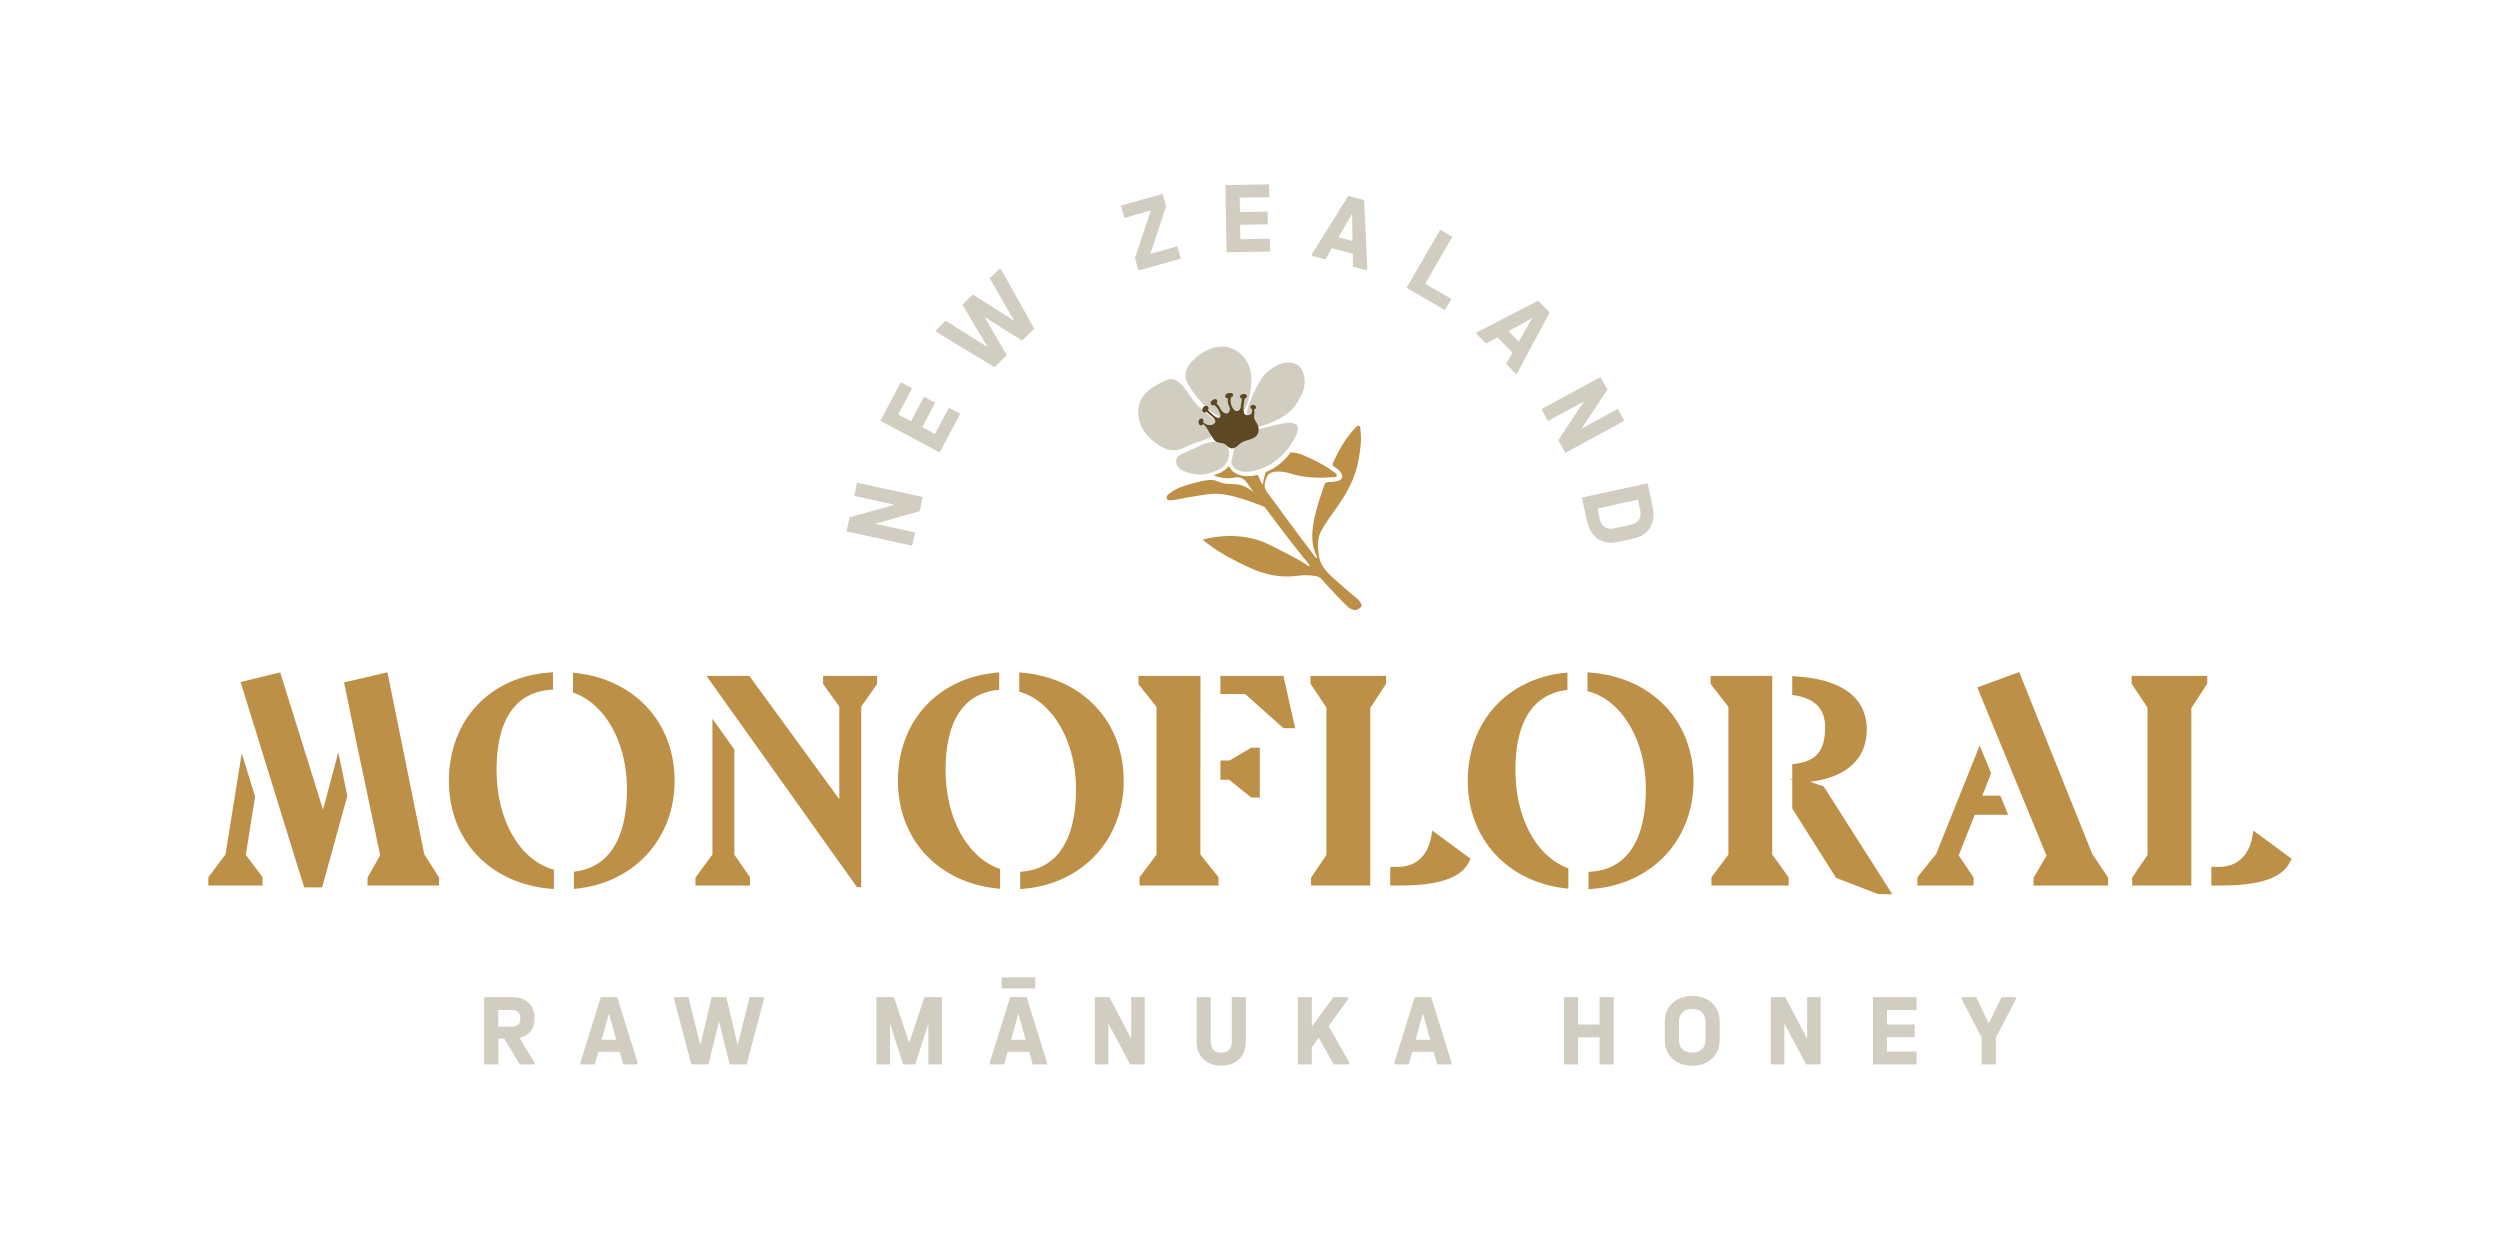 <svg xmlns="http://www.w3.org/2000/svg" xmlns:xlink="http://www.w3.org/1999/xlink" x="0px" y="0px" viewBox="0 0 850.39 425.2" style="enable-background:new 0 0 850.39 425.2;" xml:space="preserve"><style type="text/css">	.st0{fill:#5C4923;stroke:#5C4923;stroke-width:0.624;stroke-miterlimit:10;}	.st1{fill:#5C4923;stroke:#5C4923;stroke-width:0.498;stroke-miterlimit:10;}	.st2{fill:#D2CDC1;}	.st3{fill:#5C4923;stroke:#5C4923;stroke-width:0.388;stroke-miterlimit:10;}	.st4{fill:none;}	.st5{fill:#BC9046;}	.st6{fill:#5C4923;}</style><g id="Layer_2"></g><g id="Artwork">	<g>		<polygon class="st4" points="204.66,353.67 209.61,353.67 207.14,344.77   "></polygon>		<path class="st4" d="M173.98,343.55h-4.5v5.68h4.5c2,0,3-0.87,3-2.62v-0.49c0-0.84-0.26-1.48-0.77-1.92   C175.7,343.77,174.95,343.55,173.98,343.55z"></path>		<polygon class="st4" points="343.93,353.67 348.88,353.67 346.41,344.77   "></polygon>		<path class="st4" d="M411.08,139.19c-0.02,0.04-0.01,0.1-0.03,0.14c-0.02,0.04-0.05,0.07-0.08,0.1c0,0,0,0-0.01,0.01   c0.06,0.07,0.19,0.2,0.44,0.45l0.06,0.06c0.17,0.18,0.38,0.39,0.61,0.58c0.06,0.05,0.12,0.11,0.19,0.16l0.12,0.1   c0.1,0.08,0.19,0.17,0.28,0.26c0.07,0.07,0.14,0.13,0.21,0.2c0.38,0.34,0.84,0.6,1.32,0.76c0.26,0.09,0.46,0.12,0.64,0.01   c0.1-0.06,0.17-0.17,0.23-0.29c-1.33-0.39-2.49-1.23-3.55-2.13C411.36,139.47,411.23,139.32,411.08,139.19z"></path>		<polygon class="st4" points="481.53,353.67 486.48,353.67 484,344.77   "></polygon>		<path class="st4" d="M413.2,142.74c-0.31-0.54-0.8-0.96-1.28-1.37l-1.53-1.3c-0.13,0.11-0.26,0.17-0.39,0.21   c1.1,0.9,2.22,1.79,3.32,2.71C413.28,142.89,413.23,142.79,413.2,142.74z"></path>		<path class="st4" d="M575.61,343.21c-1.44,0-2.55,0.38-3.33,1.15c-0.78,0.77-1.17,1.86-1.17,3.28v6.07c0,1.39,0.39,2.47,1.17,3.23   c0.78,0.76,1.89,1.13,3.33,1.13c1.42,0,2.53-0.39,3.33-1.17c0.8-0.78,1.2-1.84,1.2-3.19v-6.07c0-1.42-0.4-2.51-1.19-3.28   C578.17,343.59,577.05,343.21,575.61,343.21z"></path>		<polygon class="st5" points="255.11,298.45 249.8,290.71 249.8,254.95 242.34,244.49 242.34,290.68 236.56,298.51 236.56,301.21    255.11,301.21   "></polygon>		<path class="st5" d="M339.26,234.7l0.62-0.07v-5.9l-0.75,0.06c-20.15,1.76-33.7,16.55-33.7,36.81c0,19.91,13.67,34.65,34,36.66   l0.76,0.08v-6.77l-0.46-0.16c-10.82-3.88-18.09-17.31-18.09-33.44C321.65,240.98,331.23,235.55,339.26,234.7z"></path>		<polygon class="st5" points="418.19,258.71 415.12,258.71 415.12,265.23 418.08,265.23 425.63,271.29 428.54,271.29    428.54,254.33 425.64,254.33   "></polygon>		<path class="st5" d="M347.46,228.79l-0.75-0.06v6.54l0.49,0.15c11.08,3.44,18.82,17.01,18.82,32.98   c0,23.31-11.5,27.61-18.35,28.09l-0.64,0.05v5.88l0.75-0.06c20.29-1.56,34.46-16.68,34.46-36.76   C382.23,245.37,368.25,230.57,347.46,228.79z"></path>		<polygon class="st5" points="387.25,229.91 387.25,232.73 393.4,240.46 393.4,290.68 387.63,298.41 387.63,301.21 414.47,301.21    414.47,298.39 408.32,290.66 408.34,229.91   "></polygon>		<polygon class="st5" points="298.35,229.91 279.99,229.91 279.99,232.69 285.49,240.33 285.49,271.87 254.89,229.91    240.31,229.91 291.51,301.77 292.95,301.77 292.95,240.33 298.35,232.68   "></polygon>		<polygon class="st5" points="109.89,275.45 95.3,228.71 81.83,231.99 100.89,293.57 103.49,301.86 109.58,301.86 118.15,270.7    115.07,255.9   "></polygon>		<polygon class="st5" points="86.77,270.94 82.22,256.25 76.72,290.58 70.87,298.41 70.87,301.21 89.32,301.21 89.32,298.41    83.62,290.78   "></polygon>		<path class="st5" d="M168.91,261.97c0-21.62,10.08-26.81,18.54-27.35l0.65-0.04v-5.91l-0.74,0.05   c-20.73,1.36-34.66,16.19-34.66,36.89c0,20.33,14.05,35.1,34.97,36.74l0.75,0.06v-6.55l-0.49-0.15   C176.55,292.27,168.91,278.71,168.91,261.97z"></path>		<polygon class="st5" points="131.79,228.69 117.03,232.12 119.01,241.61 118.98,241.72 129.32,290.91 125.02,298.51    125.02,301.21 149.34,301.21 149.34,298.47 144.32,290.61   "></polygon>		<path class="st5" d="M195.68,228.9l-0.77-0.08v6.75l0.45,0.17c10.71,3.94,17.9,17.07,17.9,32.67c0,22.57-10.92,27.24-17.43,28.01   l-0.61,0.07v5.88l0.76-0.08c19.72-1.96,33.49-17.04,33.49-36.67C229.49,245.8,215.9,231.05,195.68,228.9z"></path>		<path class="st5" d="M533.49,302.29v-6.91l-0.44-0.17c-10.67-4.17-17.57-17.22-17.57-33.24c0-20.64,9.29-26.19,17.09-27.21   l0.6-0.08v-5.91l-0.76,0.08c-19.83,1.97-33.14,16.75-33.14,36.76c0,19.67,13.44,34.38,33.45,36.6L533.49,302.29z"></path>		<path class="st5" d="M643.7,304.21l-23.36-36.69l-4.63-1.57c12.47-1.59,19.28-7.82,19.28-17.77c0-10.96-8.51-17.23-24.62-18.14   l-0.73-0.04v6.37l0.58,0.09c7.13,1.12,10.6,4.65,10.6,10.79c0,8.21-2.96,11.74-10.57,12.62l-0.61,0.07l0.01,5.1l-0.81,0.05   l0.81,0.27l0.01,9.66l14.9,23.61l14.22,5.48L643.7,304.21z"></path>		<polygon class="st5" points="686.83,228.6 672.59,233.82 696.13,291.04 691.72,298.59 691.72,301.21 717.07,301.21 717.07,298.55    711.7,290.49   "></polygon>		<polygon class="st5" points="671.31,298.45 666.26,290.97 671.71,277.16 683.1,277.16 680.42,270.64 674.29,270.64 677.29,263.01    673.39,253.61 658.63,290.43 652.21,298.39 652.21,301.21 671.31,301.21   "></polygon>		<path class="st5" d="M766.51,282.54l-0.4,2.2c-1.17,6.44-5.29,10.13-11.3,10.13h-2.61v6.34h3.54c17.13,0,21.47-4.58,23.24-8.03   l0.54-1.06L766.51,282.54z"></path>		<polygon class="st5" points="725.08,232.57 730.49,240.68 730.49,290.81 725.27,298.55 725.27,301.21 745.4,301.21 745.4,240.86    750.81,232.56 750.81,229.91 725.08,229.91   "></polygon>		<path class="st5" d="M540.74,228.76L540,228.7v6.41l0.51,0.14c11.39,3.18,19.34,16.81,19.34,33.14   c0,23.74-11.82,27.81-18.87,28.13l-0.66,0.03v5.9l0.74-0.05c20.62-1.33,35.01-16.46,35.01-36.8   C576.07,245.14,561.87,230.33,540.74,228.76z"></path>		<polygon class="st5" points="445.78,232.57 451.18,240.68 451.18,290.81 445.96,298.55 445.96,301.21 466.09,301.21    466.09,240.86 471.5,232.56 471.5,229.91 445.78,229.91   "></polygon>		<polygon class="st5" points="587.93,290.68 582.15,298.41 582.15,301.21 608.43,301.21 608.43,298.43 602.84,290.69    602.84,229.91 581.87,229.91 581.87,232.62 587.93,240.45   "></polygon>		<path class="st5" d="M486.81,284.74c-1.17,6.44-5.29,10.13-11.3,10.13h-2.61v6.34h3.55c17.14,0,21.47-4.58,23.24-8.03l0.54-1.06   l-13.01-9.58L486.81,284.74z"></path>		<polygon class="st5" points="415.12,229.91 415.12,236.06 423.53,236.06 436.58,247.71 440.54,247.71 436.56,229.91   "></polygon>		<path class="st2" d="M411.03,146.54c-0.49-0.88-1.01-1.8-1.83-2.26c-0.02,0.04-0.04,0.09-0.07,0.13   c-0.11,0.15-0.28,0.26-0.46,0.28c-0.3,0.04-0.62-0.12-0.81-0.41c-0.14-0.22-0.2-0.5-0.18-0.83c0.03-0.43,0.19-0.78,0.46-0.98   c0.18-0.14,0.43-0.19,0.65-0.16c0.2,0.03,0.36,0.13,0.46,0.28c0.19,0.27,0.13,0.61,0.07,0.87c-0.01,0.05-0.02,0.1-0.02,0.12   c0.01,0.03,0.06,0.08,0.09,0.1c0.39,0.35,1.03,0.78,1.84,0.88c0.71,0.08,1.41-0.13,1.88-0.57c0.11-0.1,0.18-0.19,0.22-0.28   c0.12-0.25,0.06-0.53-0.02-0.74c-1.1-0.91-2.21-1.8-3.32-2.71c-0.02,0.01-0.05,0.03-0.07,0.04c-0.27,0.07-0.55,0.01-0.73-0.15   c-0.15-0.14-0.24-0.35-0.26-0.61c0-0.05,0.02-0.1,0.02-0.15c-0.72-0.63-1.42-1.29-2.05-2c-1.62-1.83-2.83-3.97-4.37-5.86   c-1.16-1.42-2.76-2.78-4.58-2.58c-0.71,0.08-1.36,0.4-2,0.71c-2.88,1.41-5.9,3.01-7.54,5.76c-1.6,2.68-1.6,6.14-0.41,9.03   c1.2,2.89,3.48,5.23,6.1,6.93c1.46,0.95,3.1,1.73,4.84,1.78c2.83,0.08,5.32-1.77,8.04-2.59c1.6-0.48,3.09-1.02,4.61-1.71   c0.23-0.1,0.45-0.22,0.68-0.34c-0.41-0.62-0.82-1.24-1.18-1.89L411.03,146.54z"></path>		<path class="st2" d="M411.08,138.4c0.08,0.22,0.09,0.53,0,0.79c0.15,0.13,0.28,0.27,0.43,0.4c1.06,0.9,2.22,1.74,3.55,2.13   c0.01-0.02,0.02-0.02,0.03-0.04c0.18-0.43,0.03-0.91-0.17-1.36c-0.22-0.52-0.43-0.98-0.71-1.4c-0.32-0.49-0.75-0.93-1.23-1.26   c-0.21,0.13-0.48,0.25-0.78,0.06c-0.2-0.13-0.34-0.38-0.36-0.64c-0.07-0.73,0.65-1.2,1.29-1.39c0.12-0.04,0.29-0.07,0.45-0.04   c0.21,0.04,0.4,0.19,0.5,0.4c0.18,0.38,0.02,0.76-0.21,1.03l0.07,0.07c0.4,0.41,0.77,0.8,1.01,1.32c0.3,0.64,0.7,1.36,1.33,1.76   c0.48,0.31,1.15,0.55,1.66,0c0.18-0.2,0.3-0.46,0.39-0.87c0.04-0.17,0.07-0.36,0.04-0.53c-0.02-0.14-0.09-0.27-0.16-0.41   l-0.05-0.1c-0.18-0.37-0.31-0.79-0.43-1.35c-0.1-0.47-0.18-1.04,0.02-1.54c-0.44,0.02-0.74-0.1-0.89-0.37   c-0.06-0.11-0.09-0.24-0.09-0.38c0.01-0.39,0.27-0.76,0.68-0.95c0.34-0.16,0.72-0.18,1.09-0.18c0.19,0,0.38,0.01,0.57,0.09   c0.2,0.09,0.35,0.29,0.39,0.52c0.05,0.28-0.05,0.68-0.74,1c-0.03,0.17-0.09,0.55-0.11,0.86c-0.04,1.12,0.33,2.26,1.03,3.13   c0.08,0.1,0.18,0.22,0.3,0.31c0.3,0.24,0.72,0.32,1.11,0.2c0.37-0.11,0.69-0.4,0.85-0.77c0.1-0.24,0.14-0.51,0.17-0.77l0.36-2.65   c-0.35-0.06-0.59-0.24-0.66-0.49c-0.09-0.31,0.11-0.61,0.35-0.75c0.31-0.19,0.57-0.29,0.77-0.31c0.35-0.03,0.63-0.01,0.85,0.08   c0.31,0.12,0.44,0.53,0.4,0.85c-0.05,0.35-0.5,0.55-0.7,0.63c-0.05,0.18-0.15,0.58-0.18,0.73c-0.19,1.1-0.33,2.18-0.24,3.24   c0.45-0.5,0.72-0.89,1.01-1.52c0.49-1.09,0.74-2.27,0.96-3.44c0.22-1.17,0.49-2.3,0.59-3.49c0.19-2.42,0.01-5.12-1.08-7.31   c-1.24-2.49-3.43-4.56-6.09-5.37c-2.12-0.65-4.44-0.48-6.53,0.25c-2.09,0.73-3.97,2-5.6,3.5c-0.96,0.88-1.84,1.87-2.43,3.03   c-0.59,1.16-0.85,2.52-0.53,3.78c0.17,0.67,0.5,1.29,0.84,1.9c1.53,2.69,3.47,5.15,5.68,7.31c0.06-0.03,0.12-0.07,0.18-0.09   C410.44,137.88,410.91,137.96,411.08,138.4z"></path>		<path class="st2" d="M425.37,140.84c0.39-0.3,0.62-0.79,0.59-1.26c-0.02-0.23-0.09-0.42-0.22-0.55c-0.03-0.03-0.06-0.06-0.09-0.09   c-0.07-0.06-0.14-0.12-0.2-0.21c-0.1-0.15-0.13-0.34-0.08-0.53c0.06-0.22,0.21-0.41,0.4-0.51c0.3-0.15,0.7-0.12,1.06,0.07   c0.27,0.15,0.54,0.43,0.5,0.79c-0.04,0.31-0.28,0.53-0.72,0.66c0.22,0.53,0.15,1.12,0.09,1.69c-0.06,0.49-0.11,0.99,0.02,1.43   c0.09,0.32,0.28,0.6,0.48,0.9c0.05,0.08,0.1,0.15,0.15,0.23c0.35,0.56,0.6,1.12,0.73,1.67c0.7-0.13,1.4-0.34,2.08-0.58   c3.72-1.28,7.48-2.98,9.96-6.03c0.74-0.91,1.35-1.92,1.92-2.93c0.49-0.87,0.96-1.75,1.28-2.69c0.68-1.99,0.66-4.2-0.05-6.18   c-0.28-0.77-0.66-1.51-1.25-2.08c-0.75-0.73-1.78-1.13-2.82-1.27c-3.02-0.4-5.97,1.22-8.24,3.26c-0.51,0.46-0.99,0.94-1.41,1.48   c-0.4,0.52-0.74,1.08-1.06,1.65c-1.34,2.37-2.51,4.84-3.49,7.38c-0.49,1.27-0.93,2.6-0.9,3.96   C424.54,141.22,425.02,141.12,425.37,140.84z"></path>		<path class="st2" d="M424.62,149.62c-1,0.3-1.94,0.61-2.71,1.19c-0.22,0.16-0.43,0.35-0.63,0.54c-0.22,0.2-0.44,0.4-0.68,0.58   c-0.21,0.15-0.48,0.31-0.78,0.42c-0.08,1-0.44,2.17-0.64,3.14c-0.21,1.01-0.58,1.73-0.12,2.65c0.52,1.03,1.55,1.75,2.66,2.08   c1.11,0.33,2.29,0.32,3.44,0.18c3.31-0.4,6.47-1.82,9.08-3.89c2.62-2.07,4.72-4.76,6.27-7.71c0.44-0.83,0.84-1.7,0.92-2.64   c0.05-0.59-0.05-1.23-0.47-1.64c-0.19-0.19-0.43-0.32-0.68-0.41c-1.41-0.56-3.01-0.25-4.49,0.07c-2.56,0.55-5.12,1.13-7.63,1.87   c0,0.76-0.22,1.49-0.65,2.03C426.8,148.96,425.64,149.31,424.62,149.62z"></path>		<path class="st2" d="M416.46,150.94c-0.39-0.19-0.82-0.25-1.28-0.31c-0.45-0.06-0.92-0.14-1.34-0.34c-1.71,0-3.42,0.33-4.98,1.01   c0,0-4.54,2.02-6.52,2.95c-0.79,0.37-1.61,0.8-2.03,1.57c-0.54,0.98-0.22,2.27,0.51,3.11s1.8,1.33,2.86,1.69   c2.02,0.68,4.19,0.98,6.3,0.66c1.46-0.22,2.86-0.74,4.21-1.35c0.52-0.24,1.04-0.49,1.5-0.82c1.75-1.25,2.57-3.55,2.38-5.69   c-0.05-0.55-0.17-1.11-0.43-1.59c-0.09-0.07-0.17-0.14-0.26-0.22C417.08,151.36,416.78,151.1,416.46,150.94z"></path>		<path class="st5" d="M447.78,196.01c0.79,0.17,1.28,0.49,1.76,1.01c1.85,2.01,3.66,4.05,5.55,6.02c1.23,1.28,2.5,2.52,3.77,3.77   c0.11,0,0.21,0.03,0.32,0.12c0.08,0.06,0.17,0.11,0.25,0.17c0.42,0.14,0.83,0.27,1.24,0.42c0.23,0.01,0.46,0,0.69-0.06   c0.76-0.19,1.43-0.74,1.87-1.38c-0.1-0.3-0.22-0.59-0.32-0.88c-0.02-0.03-0.03-0.06-0.05-0.1c-0.23-0.47-0.54-0.86-0.95-1.22   c-2.48-2.09-4.97-4.17-7.37-6.34c-2.66-2.4-5.41-4.73-5.93-8.67c-0.36-2.74-0.68-5.4,0.67-7.99c1.71-3.28,4.02-6.17,6.1-9.21   c3.19-4.65,5.71-9.55,6.73-15.15c0.63-3.44,1.12-6.89,0.65-10.4c-0.06-0.47,0-1.08-0.48-1.29c-0.53-0.23-0.85,0.33-1.17,0.66   c-3.43,3.44-5.69,7.62-7.7,11.97c-0.27,0.58-0.07,0.97,0.46,1.31c0.81,0.52,1.58,1.11,2.16,1.9c0.96,1.3,0.63,2.35-0.88,2.89   c-1,0.35-2.05,0.43-3.09,0.4c-0.86-0.03-1.36,0.31-1.62,1.1c-1.41,4.18-2.88,8.33-3.62,12.7c-0.67,3.93-0.8,7.83,1.13,11.52   c0.07,0.14,0.23,0.35-0.06,0.56c-0.37-0.15-0.57-0.5-0.8-0.81c-5.51-7.2-10.86-14.52-16.22-21.83c-1.14-1.56-0.62-3.16-0.06-4.7   c0.52-1.45,1.79-1.97,3.25-2.07c1.71-0.12,3.39,0.14,4.99,0.65c4.56,1.46,9.22,1.57,13.93,1.27c0.62-0.04,1.56,0.11,1.73-0.5   c0.19-0.68-0.7-1.06-1.22-1.46c-3.17-2.38-6.74-4.08-10.34-5.63c-1.39-0.6-2.79-0.86-4.14-0.87c-1.84,2.48-4.64,5.3-8.45,6.68   c-0.44,1.31-0.82,2.66-1,4.27c-0.86-1.04-0.85-1.49-1.27-2.38c-0.2-0.42-0.34-0.73-0.48-0.95c-1.23,0.34-5.84,1.37-8.84-1.52   l-0.99-1.49c0,0-0.83,1.82-5.12,3.14c1.49,0.88,4.78,1.3,6.57,0.89c2.68-0.62,4.02,0.45,5.22,2.42c0.04,0.07,0.09,0.13,0.14,0.2   c0.55,0.76,1.12,1.5,1.67,2.26c-1.91-1.54-4.13-2.7-6.61-2.73c-1.91-0.02-3.85-0.1-5.44-0.86c-1.48-0.71-2.92-0.68-4.43-0.39   c-1.05,0.2-2.11,0.38-3.14,0.68c-3.01,0.85-6.09,1.53-8.65,3.47c-0.64,0.48-1.64,1.04-1.3,1.98c0.37,1.03,1.47,0.52,2.26,0.49   c0.71-0.03,1.42-0.17,2.12-0.32c2.93-0.62,5.89-1.03,8.84-1.51c3.33-0.54,6.58-0.18,9.8,0.7c3.28,0.9,6.99,2.19,10.24,3.5   c4.32,5.83,8.7,11.61,13.25,17.27c0.74,0.92,1.64,1.72,2.16,2.86c-0.59,0.11-0.88-0.27-1.23-0.5c-1.02-0.64-2-1.34-3.06-1.9   c-2.95-1.56-5.92-3.07-8.9-4.58c-2.23-1.13-4.53-2.04-6.99-2.55c-5.4-1.12-10.74-0.87-16.16,0.48c0.17,0.22,0.25,0.37,0.36,0.46   c0.4,0.34,0.8,0.67,1.21,0.99c4.31,3.27,9.08,5.73,13.96,8.01c5.18,2.42,10.59,3.69,16.35,2.92   C443.32,195.59,445.53,195.53,447.78,196.01z"></path>		<path class="st6" d="M408.96,139.41c0,0.05-0.02,0.1-0.02,0.15c0.02,0.26,0.11,0.47,0.26,0.61c0.18,0.16,0.46,0.22,0.73,0.15   c0.02-0.01,0.05-0.03,0.07-0.04c0.13-0.05,0.26-0.11,0.39-0.21l1.53,1.3c0.48,0.41,0.97,0.82,1.28,1.37   c0.03,0.06,0.08,0.15,0.11,0.25c0.08,0.21,0.14,0.5,0.02,0.74c-0.05,0.09-0.12,0.18-0.22,0.28c-0.47,0.44-1.17,0.65-1.88,0.57   c-0.81-0.1-1.45-0.53-1.84-0.88c-0.03-0.02-0.08-0.07-0.09-0.1c-0.01-0.02,0.01-0.07,0.02-0.12c0.07-0.26,0.12-0.6-0.07-0.87   c-0.1-0.15-0.27-0.25-0.46-0.28c-0.23-0.04-0.47,0.02-0.65,0.16c-0.27,0.2-0.43,0.55-0.46,0.98c-0.02,0.33,0.04,0.61,0.18,0.83   c0.18,0.29,0.51,0.45,0.81,0.41c0.18-0.02,0.35-0.13,0.46-0.28c0.03-0.04,0.05-0.09,0.07-0.13c0.83,0.46,1.34,1.37,1.83,2.26   l0.07,0.13c0.36,0.64,0.77,1.27,1.18,1.89c0.13,0.2,0.24,0.41,0.38,0.61c0.26,0.37,0.52,0.73,0.89,0.98   c0.09,0.06,0.19,0.11,0.28,0.15c0.42,0.2,0.89,0.27,1.34,0.34c0.46,0.06,0.9,0.13,1.28,0.31c0.33,0.16,0.62,0.42,0.91,0.67   c0.08,0.07,0.17,0.15,0.26,0.22c0.37,0.3,0.76,0.58,1.25,0.65c0.08,0.01,0.16,0.02,0.24,0.02c0.25,0,0.48-0.06,0.7-0.14   c0.3-0.11,0.57-0.27,0.78-0.42c0.24-0.18,0.47-0.38,0.68-0.58c0.2-0.18,0.41-0.37,0.63-0.54c0.78-0.59,1.71-0.9,2.71-1.19   c1.02-0.31,2.18-0.65,2.89-1.53c0.43-0.54,0.66-1.27,0.65-2.03c0-0.1,0.01-0.2,0-0.3c-0.02-0.2-0.05-0.39-0.1-0.59   c-0.13-0.55-0.37-1.11-0.73-1.67c-0.05-0.08-0.1-0.16-0.15-0.23c-0.2-0.3-0.38-0.58-0.48-0.9c-0.13-0.44-0.07-0.94-0.02-1.43   c0.07-0.57,0.13-1.16-0.09-1.69c0.44-0.13,0.68-0.36,0.72-0.66c0.04-0.35-0.23-0.64-0.5-0.79c-0.36-0.2-0.75-0.23-1.06-0.07   c-0.2,0.1-0.35,0.29-0.4,0.51c-0.05,0.19-0.02,0.38,0.08,0.53c0.06,0.09,0.13,0.15,0.2,0.21c0.03,0.03,0.06,0.06,0.09,0.09   c0.12,0.13,0.2,0.32,0.22,0.55c0.03,0.47-0.2,0.97-0.59,1.26c-0.36,0.27-0.83,0.37-1.29,0.29c-0.03-0.01-0.07,0-0.1-0.01   c-0.28-0.07-0.43-0.13-0.59-0.35c-0.17-0.24-0.24-0.55-0.29-0.81c-0.03-0.17-0.03-0.34-0.05-0.51c-0.09-1.06,0.05-2.14,0.24-3.24   c0.03-0.16,0.13-0.55,0.18-0.73c0.21-0.07,0.65-0.27,0.7-0.63c0.05-0.33-0.09-0.73-0.4-0.85c-0.21-0.08-0.49-0.11-0.85-0.08   c-0.2,0.02-0.46,0.12-0.77,0.31c-0.24,0.14-0.43,0.45-0.35,0.75c0.07,0.25,0.31,0.43,0.66,0.49l-0.36,2.65   c-0.04,0.26-0.07,0.53-0.17,0.77c-0.16,0.37-0.47,0.66-0.85,0.77c-0.38,0.11-0.8,0.04-1.11-0.2c-0.12-0.09-0.22-0.21-0.3-0.31   c-0.69-0.88-1.07-2.02-1.03-3.13c0.01-0.31,0.08-0.69,0.11-0.86c0.69-0.32,0.78-0.72,0.74-1c-0.04-0.23-0.19-0.43-0.39-0.52   c-0.19-0.08-0.38-0.09-0.57-0.09c-0.37,0-0.74,0.02-1.09,0.18c-0.41,0.19-0.67,0.56-0.68,0.95c0,0.14,0.03,0.27,0.09,0.38   c0.15,0.27,0.45,0.39,0.89,0.37c-0.19,0.5-0.12,1.07-0.02,1.54c0.12,0.56,0.25,0.98,0.43,1.35l0.05,0.1   c0.07,0.14,0.14,0.27,0.16,0.41c0.03,0.17,0,0.35-0.04,0.53c-0.09,0.4-0.21,0.67-0.39,0.87c-0.5,0.55-1.18,0.31-1.66,0   c-0.63-0.4-1.03-1.12-1.33-1.76c-0.24-0.52-0.62-0.91-1.01-1.32l-0.07-0.07c0.23-0.26,0.39-0.65,0.21-1.03   c-0.1-0.21-0.29-0.36-0.5-0.4c-0.17-0.03-0.33,0.01-0.45,0.04c-0.64,0.19-1.36,0.67-1.29,1.39c0.02,0.26,0.16,0.5,0.36,0.64   c0.3,0.2,0.57,0.07,0.78-0.06c0.48,0.34,0.91,0.77,1.23,1.26c0.28,0.43,0.49,0.89,0.71,1.4c0.19,0.45,0.35,0.93,0.17,1.36   c-0.01,0.02-0.02,0.02-0.03,0.04c-0.06,0.12-0.14,0.23-0.23,0.29c-0.17,0.11-0.38,0.07-0.64-0.01c-0.48-0.16-0.94-0.42-1.32-0.76   c-0.07-0.06-0.14-0.13-0.21-0.2c-0.09-0.09-0.18-0.18-0.28-0.26l-0.12-0.1c-0.06-0.05-0.13-0.1-0.19-0.16   c-0.22-0.19-0.43-0.4-0.61-0.58l-0.06-0.06c-0.25-0.25-0.38-0.38-0.44-0.45c0,0,0,0,0.01-0.01c0.03-0.03,0.06-0.06,0.08-0.1   c0.02-0.04,0.02-0.09,0.03-0.14c0.09-0.26,0.08-0.57,0-0.79c-0.17-0.44-0.63-0.53-1.02-0.42c-0.07,0.02-0.12,0.06-0.18,0.09   C409.35,138.31,408.98,138.84,408.96,139.41z"></path>		<path class="st2" d="M174.15,339.19h-9.45v22.88h4.78v-8.75h2.06l5.27,8.75h4.99v-0.73l-5.09-8.3c1.63-0.37,2.88-1.11,3.77-2.21   c0.88-1.1,1.33-2.51,1.33-4.2v-0.49c0-2.14-0.68-3.83-2.04-5.07C178.39,339.82,176.52,339.19,174.15,339.19z M176.97,346.62   c0,1.74-1,2.62-3,2.62h-4.5v-5.68h4.5c0.98,0,1.72,0.22,2.23,0.66c0.51,0.44,0.77,1.08,0.77,1.92V346.62z"></path>		<path class="st2" d="M204.35,339.19l-6.9,22.14v0.73h4.85l1.19-4.25h7.32l1.19,4.25h4.85v-0.73l-6.9-22.14H204.35z M204.66,353.67   l2.48-8.89l2.48,8.89H204.66z"></path>		<polygon class="st2" points="250.93,355.44 247.06,339.19 242.08,339.19 238.21,355.51 234.2,339.19 229.31,339.19 229.31,339.93    235.17,362.07 241,362.07 244.59,347.42 248.18,362.07 253.97,362.07 259.83,339.93 259.83,339.19 254.98,339.19   "></polygon>		<polygon class="st2" points="309.27,354.75 304.11,339.19 298.11,339.19 298.11,362.07 302.75,362.07 302.75,348.23    307.21,362.07 311.33,362.07 315.79,348.23 315.79,362.07 320.43,362.07 320.43,339.19 314.43,339.19   "></polygon>		<path class="st2" d="M343.62,339.19l-6.9,22.14v0.73h4.85l1.19-4.25h7.32l1.19,4.25h4.85v-0.73l-6.9-22.14H343.62z M343.93,353.67   l2.48-8.89l2.48,8.89H343.93z"></path>		<rect x="340.72" y="332.46" class="st2" width="11.44" height="3.77"></rect>		<polygon class="st2" points="384.77,353.28 377.34,339.19 372.42,339.19 372.42,362.07 377.02,362.07 377.02,348.16    384.42,362.07 389.37,362.07 389.37,339.19 384.77,339.19   "></polygon>		<path class="st2" d="M419.01,354.22c0,1.25-0.31,2.21-0.94,2.88c-0.63,0.66-1.52,0.99-2.68,0.99c-1.16,0-2.05-0.33-2.65-0.99   c-0.6-0.66-0.91-1.62-0.91-2.88v-15.03h-4.78v15.03c0,2.51,0.74,4.52,2.23,6.01c1.49,1.5,3.52,2.25,6.1,2.25   c2.63,0,4.68-0.74,6.17-2.23c1.49-1.49,2.23-3.5,2.23-6.03v-15.03h-4.78V354.22z"></path>		<polygon class="st2" points="458.55,339.93 458.55,339.19 453.56,339.19 446.24,349.17 446.24,339.19 441.46,339.19    441.46,362.07 446.24,362.07 446.24,356.18 448.54,353.04 453.74,362.07 458.9,362.07 458.9,361.34 451.93,349.06   "></polygon>		<path class="st2" d="M481.22,339.19l-6.9,22.14v0.73h4.85l1.19-4.25h7.32l1.19,4.25h4.85v-0.73l-6.9-22.14H481.22z M481.53,353.67   l2.48-8.89l2.48,8.89H481.53z"></path>		<polygon class="st2" points="544.12,348.47 536.8,348.47 536.8,339.19 531.99,339.19 531.99,362.07 536.8,362.07 536.8,352.83    544.12,352.83 544.12,362.07 548.93,362.07 548.93,339.19 544.12,339.19   "></polygon>		<path class="st2" d="M580.49,339.88c-1.42-0.73-3.05-1.1-4.88-1.1c-1.81,0-3.43,0.37-4.85,1.1c-1.42,0.73-2.52,1.75-3.3,3.07   c-0.78,1.31-1.17,2.8-1.17,4.45v6.49c0,1.65,0.39,3.13,1.17,4.45c0.78,1.31,1.87,2.34,3.28,3.07c1.41,0.73,3.03,1.1,4.86,1.1   c1.86,0,3.49-0.37,4.9-1.1c1.41-0.73,2.5-1.75,3.28-3.05c0.78-1.3,1.17-2.79,1.17-4.46v-6.49c0-1.67-0.39-3.16-1.17-4.46   C583.01,341.62,581.91,340.61,580.49,339.88z M580.14,353.7c0,1.35-0.4,2.41-1.2,3.19c-0.8,0.78-1.91,1.17-3.33,1.17   c-1.44,0-2.55-0.38-3.33-1.13c-0.78-0.76-1.17-1.83-1.17-3.23v-6.07c0-1.42,0.39-2.51,1.17-3.28c0.78-0.77,1.89-1.15,3.33-1.15   s2.56,0.38,3.35,1.15c0.79,0.77,1.19,1.86,1.19,3.28V353.7z"></path>		<polygon class="st2" points="614.7,353.28 607.27,339.19 602.35,339.19 602.35,362.07 606.96,362.07 606.96,348.16 614.35,362.07    619.3,362.07 619.3,339.19 614.7,339.19   "></polygon>		<polygon class="st2" points="637.08,362.07 651.94,362.07 651.94,357.71 641.86,357.71 641.86,352.79 651.28,352.79    651.28,348.47 641.86,348.47 641.86,343.55 651.94,343.55 651.94,339.19 637.08,339.19   "></polygon>		<polygon class="st2" points="676.49,348.09 672.2,339.19 667.32,339.19 667.32,339.93 674.08,352.93 674.08,362.07 678.89,362.07    678.89,353 685.69,339.93 685.69,339.19 680.81,339.19   "></polygon>		<g>			<path class="st2" d="M291.53,164.19l22.34,4.86l-1.05,4.84l-15.16,4.26l13.59,2.96l-0.98,4.5l-22.34-4.86l1.05-4.8l15.34-4.26    l-13.76-3L291.53,164.19z"></path>			<path class="st2" d="M306.42,130.04l3.85,2.04l-4.73,8.89l4.34,2.31l4.42-8.31l3.82,2.03l-4.42,8.31l4.34,2.31l4.73-8.89    l3.85,2.04l-6.97,13.11l-20.19-10.73L306.42,130.04z"></path>			<path class="st2" d="M340.14,91.31l0.51,0.53l11.15,20l-4.16,4.02l-12.75-8.04l7.58,13.03l-4.19,4.04l-19.58-11.87l-0.51-0.53    l3.51-3.39l14.21,8.96l-8.54-14.43l3.59-3.46l14.06,9l-8.37-14.5L340.14,91.31z"></path>			<path class="st2" d="M396.67,70.15l-5.38,16.2l9.2-2.58l1.17,4.2l-14.43,4.04l-1.17-4.2l5.38-16.2l-8.96,2.51l-1.17-4.2    l14.2-3.98L396.67,70.15z"></path>			<path class="st2" d="M431.69,62.71l0.07,4.36l-10.07,0.16l0.08,4.91l9.41-0.15l0.07,4.32l-9.41,0.15l0.08,4.91l10.07-0.16    l0.07,4.36l-14.85,0.24l-0.37-22.86L431.69,62.71z"></path>			<path class="st2" d="M465.09,91.21l-0.19,0.71l-4.69-1.23l-0.07-4.41l-7.08-1.85l-2.22,3.81l-4.69-1.23l0.19-0.71l12.28-19.66    l5.4,1.41L465.09,91.21z M460.05,81.97l-0.14-9.22l-4.64,7.97L460.05,81.97z"></path>			<path class="st2" d="M494.04,80.54l-9.26,15.98l8.9,5.15l-2.2,3.8l-13.03-7.55l11.46-19.78L494.04,80.54z"></path>			<path class="st2" d="M516.21,126.72l-0.52,0.51l-3.4-3.45l2.19-3.83l-5.14-5.21l-3.86,2.14l-3.4-3.45l0.52-0.51l20.6-10.64    l3.92,3.97L516.21,126.72z M516.6,116.2l4.59-8.01l-8.06,4.48L516.6,116.2z"></path>			<path class="st2" d="M552.53,143.12l-20.08,10.93l-2.37-4.35l8.68-13.14l-12.22,6.65l-2.2-4.04l20.08-10.93l2.35,4.32    l-8.82,13.25l12.37-6.73L552.53,143.12z"></path>			<path class="st2" d="M562.18,172.44c0.39,1.79,0.39,3.43-0.01,4.92c-0.39,1.49-1.13,2.73-2.22,3.74    c-1.09,1.01-2.45,1.69-4.09,2.04l-5.86,1.27c-1.64,0.35-3.16,0.3-4.57-0.17c-1.41-0.47-2.6-1.3-3.57-2.49    c-0.97-1.19-1.65-2.69-2.04-4.48l-1.74-8.04l22.35-4.83L562.18,172.44z M545.85,179.29c0.84,0.55,1.93,0.69,3.24,0.4l5.62-1.21    c1.32-0.28,2.25-0.86,2.8-1.73c0.55-0.87,0.68-1.96,0.4-3.28l-0.75-3.48l-13.76,2.97l0.75,3.47    C544.43,177.79,545,178.73,545.85,179.29z"></path>		</g>	</g></g></svg>